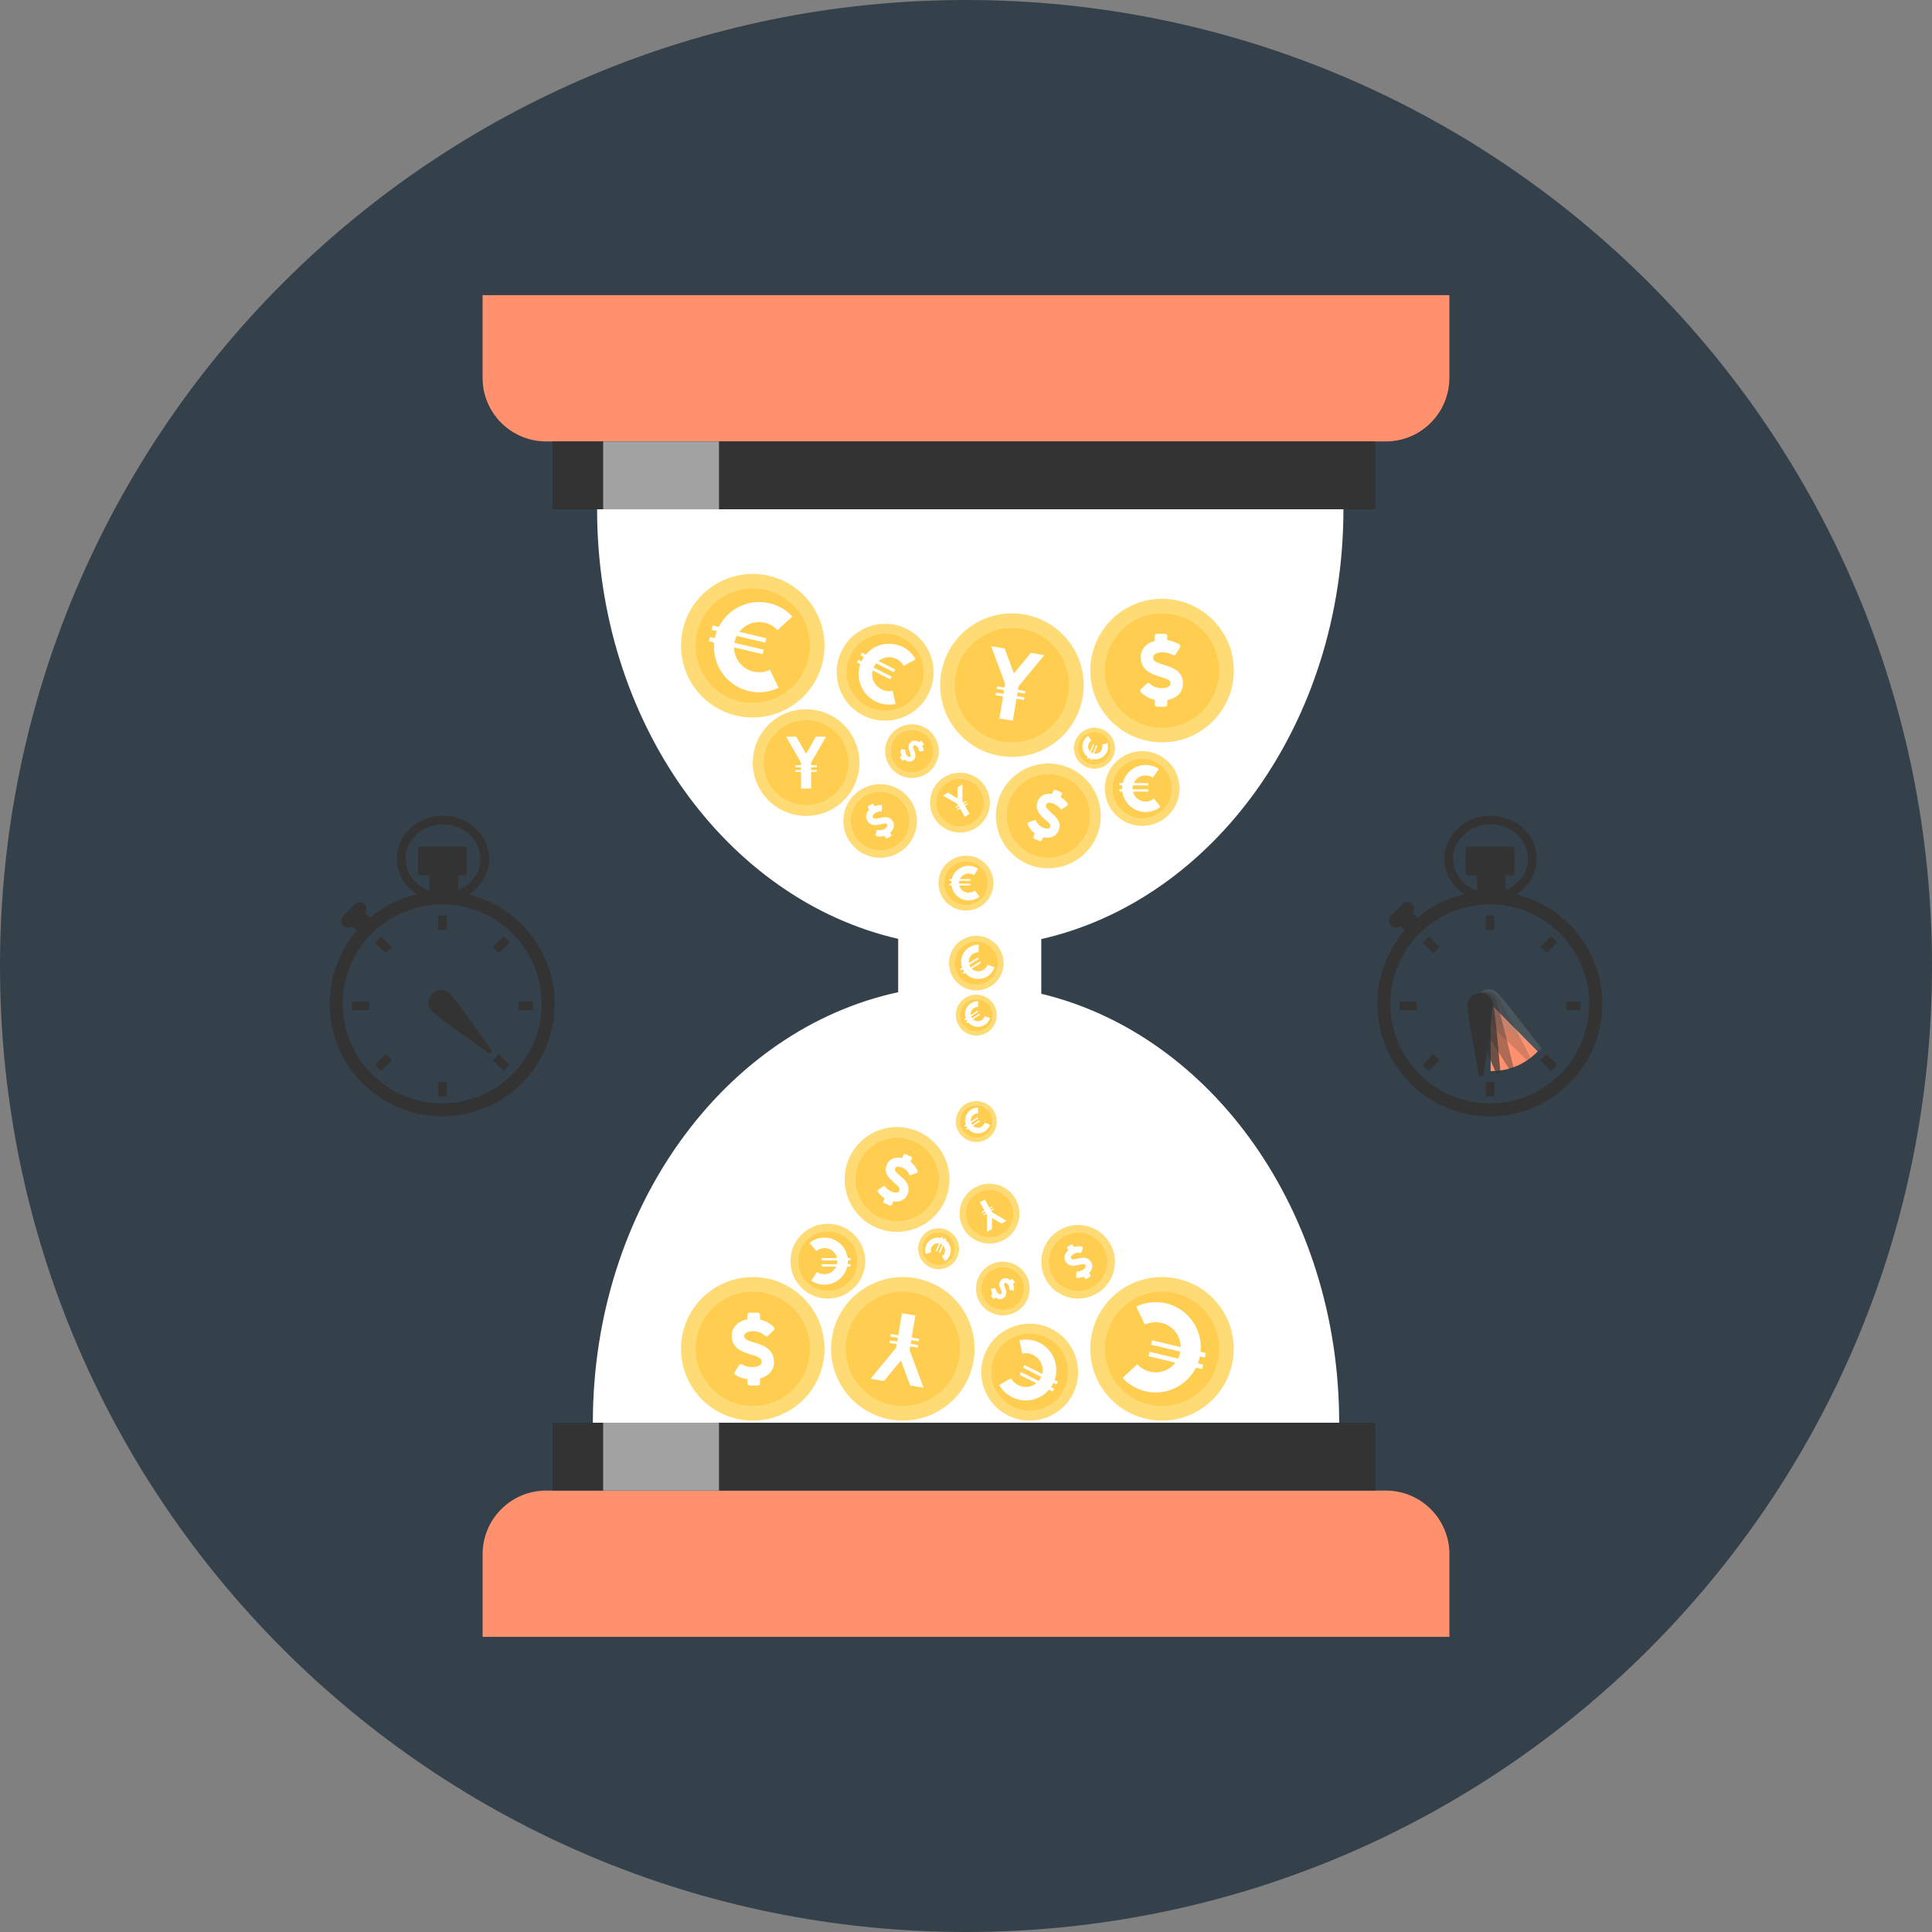<?xml version="1.0" encoding="UTF-8"?>
<svg xmlns="http://www.w3.org/2000/svg" viewBox="0 0 454.96 454.96">
  <rect x="0" y="0" width="454.96" height="454.96" fill="#808080" stroke="none"/>
  <defs>
    <style>
      .cls-1, .cls-2, .cls-3, .cls-4, .cls-5, .cls-6, .cls-7, .cls-8, .cls-9 {
        stroke-width: 0px;
      }

      .cls-1, .cls-4, .cls-8 {
        fill-rule: evenodd;
      }

      .cls-1, .cls-7 {
        fill: #fff;
      }

      .cls-10 {
        opacity: .7;
      }

      .cls-2 {
        fill: #ff916e;
      }

      .cls-3, .cls-4 {
        fill: #34414a;
      }

      .cls-11 {
        isolation: isolate;
      }

      .cls-12 {
        opacity: .2;
      }

      .cls-13 {
        opacity: .4;
      }

      .cls-14 {
        mix-blend-mode: multiply;
        opacity: .5;
      }

      .cls-5 {
        fill: #a3a3a3;
      }

      .cls-6 {
        fill: #333;
      }

      .cls-8 {
        fill: #ffdb76;
      }

      .cls-9 {
        fill: #ffcd50;
      }
    </style>
  </defs>
  <g class="cls-11">
    <g id="Layer_2" data-name="Layer 2">
      <g id="Layer_1-2" data-name="Layer 1">
        <g>
          <path class="cls-3" d="M454.96,227.48c0,125.64-101.85,227.48-227.48,227.48S0,353.11,0,227.48,101.85,0,227.48,0s227.48,101.85,227.48,227.48Z"/>
          <g class="cls-14">
            <path class="cls-4" d="M308.35,198.03c-7.91-7.81-9.18-10.34-7.09-14.3,2.11-4.01,9.1-1.69,12.88.3,3.61,1.89,7.29,5.29,8.98,8.28.66,1.19,2.17,1.61,3.38.95l8.66-4.88c1.21-.67,1.63-2.18.95-3.38-2.32-4.14-6.11-8.2-10.55-11.39l2.4-4.55c.64-1.22.16-2.73-1.04-3.36l-8.81-4.64c-1.21-.64-2.72-.16-3.35,1.05l-2.78,5.27c-10.49-2.42-19.54,1.08-23.92,9.4-7.69,14.59,2.83,24.98,9.81,31.86,7.49,7.39,8.64,9.57,6.83,12.91-1.96,3.72-8.6,1.48-12.22-.43-4.44-2.34-8.39-6.97-9.59-11.28-.19-.64-.6-1.17-1.17-1.49-.58-.33-1.27-.41-1.9-.23l-9.57,2.69c-1.33.37-2.09,1.73-1.72,3.06,1.65,5.9,5.44,11.63,10.53,16.01l-2.65,5.02c-.64,1.22-.18,2.72,1.04,3.36l8.8,4.64c1.2.64,2.72.18,3.36-1.04l2.52-4.78c11.19,3.46,21.16.23,25.76-8.52,7.4-13.78-2.78-23.86-9.54-30.52Z"/>
            <path class="cls-4" d="M103.84,280.45c-1.92-1.9-2.23-2.52-1.73-3.49.52-.98,2.23-.41,3.14.07.89.46,1.79,1.29,2.19,2.02.17.29.54.4.83.23l2.1-1.19c.3-.17.41-.54.23-.83-.56-1-1.49-2-2.57-2.78l.58-1.11c.16-.3.05-.67-.25-.82l-2.15-1.13c-.3-.15-.66-.04-.82.26l-.67,1.29c-2.56-.58-4.77.26-5.84,2.29-1.88,3.57.69,6.1,2.39,7.78,1.82,1.81,2.1,2.34,1.66,3.15-.47.91-2.1.36-2.98-.1-1.08-.57-2.04-1.7-2.33-2.75-.05-.15-.15-.29-.29-.36-.14-.08-.31-.1-.47-.05l-2.33.65c-.33.09-.52.42-.43.75.41,1.44,1.33,2.84,2.57,3.91l-.65,1.22c-.15.3-.04.66.25.82l2.15,1.13c.29.16.66.04.82-.25l.6-1.17c2.73.84,5.17.06,6.29-2.08,1.81-3.36-.68-5.82-2.33-7.45Z"/>
            <polygon class="cls-3" points="184.62 225.91 189.61 186.59 177.24 191.77 173.94 217.74 153.14 201.83 140.76 207 172.24 231.08 173.61 234.35 166.77 237.21 167.76 239.58 174.6 236.73 176.03 240.14 169.19 242.99 170.18 245.36 177.02 242.51 185.49 262.78 197.86 257.61 189.39 237.34 196.23 234.48 195.24 232.11 188.4 234.96 186.98 231.56 193.82 228.7 192.82 226.33 185.99 229.18 184.62 225.91"/>
            <polygon class="cls-3" points="351.11 252.28 363.17 242.94 358.4 240.98 350.43 247.16 349.1 237.17 344.33 235.2 346.34 250.33 345.82 251.58 343.18 250.5 342.8 251.42 345.44 252.5 344.91 253.82 342.27 252.74 341.89 253.65 344.53 254.73 341.32 262.56 346.09 264.52 349.31 256.7 351.95 257.78 352.32 256.86 349.68 255.78 350.22 254.46 352.86 255.54 353.24 254.63 350.6 253.55 351.11 252.28"/>
            <path class="cls-3" d="M307.76,273.16c-1.44,1.18-3.19,1.79-5.06,1.79-3.77,0-6.94-2.62-7.81-6.13h9.42v-1.46h-9.64c0-.16-.02-.31-.02-.46,0-.65.09-1.28.23-1.89h9.43v-1.46h-8.92c1.27-2.77,4.07-4.7,7.32-4.7,1.62,0,3.17.47,4.5,1.37l3.62-5.35c-2.4-1.63-5.21-2.48-8.11-2.48-6.85,0-12.59,4.78-14.11,11.16h-2.01v1.46h1.74c-.08.62-.14,1.24-.14,1.89,0,.15.02.3.03.46h-1.63v1.46h1.75c.94,7.09,7.02,12.59,14.37,12.59,3.31,0,6.56-1.15,9.13-3.23l-4.07-5.02Z"/>
            <path class="cls-3" d="M143.32,186.89c-1.44.23-2.88-.04-4.15-.77-2.57-1.48-3.7-4.5-2.91-7.23l6.41,3.7.58-.99-6.56-3.78c.06-.11.1-.22.17-.32.25-.44.56-.84.9-1.19l6.41,3.7.58-.99-6.07-3.51c1.95-1.39,4.61-1.6,6.82-.33,1.1.63,1.97,1.57,2.52,2.7l4.56-2.22c-.99-2.05-2.56-3.73-4.54-4.87-4.65-2.69-10.43-1.7-13.98,2.05l-1.36-.79-.58.99,1.18.69c-.29.39-.58.79-.83,1.23-.06.11-.11.21-.17.32l-1.11-.64-.57.99,1.19.69c-2.15,5.19-.17,11.31,4.83,14.2,2.25,1.3,4.91,1.8,7.47,1.39l-.79-5Z"/>
            <path class="cls-3" d="M139.47,263.84c.95-1.69,2.41-2.96,4.22-3.66,3.67-1.44,7.74-.11,9.92,2.97l-9.14,3.59.56,1.42,9.35-3.67c.07.14.14.29.2.43.25.63.41,1.27.49,1.91l-9.15,3.59.56,1.42,8.66-3.4c-.18,3.18-2.16,6.12-5.31,7.35-1.56.62-3.26.75-4.89.39l-1.47,6.57c2.95.66,6,.42,8.82-.68,6.64-2.61,10.4-9.43,9.43-16.2l1.95-.77-.56-1.42-1.7.66c-.16-.63-.33-1.25-.58-1.88-.06-.15-.14-.29-.2-.44l1.58-.62-.56-1.42-1.7.67c-3.62-6.52-11.61-9.54-18.74-6.74-3.22,1.26-5.93,3.61-7.62,6.61l5.86,3.31Z"/>
          </g>
          <g>
            <path class="cls-7" d="M245.21,234.02v-12.88c40.53-9.17,71.15-50.99,71.15-101.21,0-1.84-.05-3.67-.13-5.5h-175.5c-.08,1.82-.12,3.65-.12,5.5,0,50.13,30.49,91.88,70.9,101.16v12.56c-40.9,8.82-71.9,50.84-71.9,101.37,0,1.84.05,3.67.13,5.49h175.49c.08-1.82.13-3.65.13-5.49,0-49.82-30.11-91.39-70.15-101Z"/>
            <path class="cls-2" d="M113.64,69.5v19.47c0,8.27,6.7,14.98,14.98,14.98h197.72c8.27,0,14.97-6.71,14.97-14.98v-19.47H113.64Z"/>
            <path class="cls-2" d="M341.32,385.46v-19.47c0-8.27-6.7-14.98-14.97-14.98h-197.72c-8.28,0-14.98,6.71-14.98,14.98v19.47h227.67Z"/>
            <g>
              <rect class="cls-6" x="130.11" y="335.03" width="193.73" height="15.97"/>
              <rect class="cls-5" x="142.04" y="335.03" width="27.27" height="15.98"/>
            </g>
            <g>
              <rect class="cls-6" x="130.11" y="103.95" width="193.73" height="15.98"/>
              <rect class="cls-5" x="142.04" y="103.96" width="27.27" height="15.98"/>
            </g>
            <g>
              <g>
                <path class="cls-9" d="M273.63,171.48c7.5,0,13.58-6.08,13.58-13.57s-6.08-13.58-13.58-13.58-13.57,6.08-13.57,13.58,6.08,13.57,13.57,13.57Z"/>
                <path class="cls-1" d="M274.1,156.58c-2.1-.63-2.54-.96-2.54-1.84s1.42-1.13,2.27-1.13,1.75.25,2.32.62c.23.15.53.08.68-.14l1.06-1.64c.14-.23.08-.53-.15-.68-.78-.5-1.81-.87-2.87-1.02v-1.01c0-.27-.23-.49-.49-.49h-1.96c-.27,0-.49.22-.49.49v1.17c-2.04.54-3.3,1.98-3.3,3.83,0,3.24,2.78,4.09,4.63,4.65,1.98.6,2.39.87,2.37,1.62,0,.83-1.36,1.05-2.17,1.05-.98,0-2.1-.45-2.7-1.09-.09-.09-.21-.15-.34-.15-.13,0-.25.04-.34.14l-1.42,1.34c-.21.19-.21.49-.02.69.83.87,2.01,1.53,3.3,1.82v1.12c0,.27.22.49.49.49h1.96c.26,0,.49-.22.49-.49v-1.06c2.26-.43,3.7-1.9,3.7-3.85.03-3.08-2.67-3.9-4.46-4.44Z"/>
                <path class="cls-8" d="M273.64,141.01c-9.33,0-16.89,7.57-16.89,16.9s7.56,16.9,16.89,16.9,16.91-7.56,16.91-16.9-7.57-16.9-16.91-16.9ZM273.64,171.38c-7.43,0-13.46-6.03-13.46-13.47s6.03-13.47,13.46-13.47,13.47,6.03,13.47,13.47-6.03,13.47-13.47,13.47Z"/>
              </g>
              <g>
                <path class="cls-9" d="M210.78,199.34c3.31-1.94,4.42-6.21,2.48-9.53-1.95-3.31-6.21-4.42-9.53-2.48-3.31,1.94-4.43,6.21-2.48,9.53,1.95,3.32,6.22,4.43,9.53,2.48Z"/>
                <path class="cls-1" d="M207.12,192.63c-1.09.26-1.38.23-1.6-.16-.23-.39.34-.87.71-1.08.36-.21.84-.34,1.18-.33.14,0,.26-.1.27-.24l.04-1c0-.14-.1-.26-.25-.26-.47-.02-1.02.09-1.53.3l-.26-.45c-.07-.12-.23-.16-.34-.09l-.86.51c-.12.07-.16.22-.09.34l.3.52c-.77.77-.95,1.73-.47,2.55.85,1.43,2.3,1.08,3.25.85,1.03-.25,1.28-.23,1.47.1.22.37-.33.82-.69,1.03-.44.25-1.05.35-1.48.23-.06-.02-.13-.01-.19.02-.05.04-.1.09-.12.15l-.27.96c-.04.14.03.27.17.31.59.17,1.29.15,1.93-.05l.3.49c.07.12.22.16.34.09l.87-.51c.12-.07.16-.23.09-.34l-.28-.47c.89-.78,1.15-1.8.64-2.66-.79-1.37-2.19-1.03-3.12-.8Z"/>
                <path class="cls-8" d="M202.87,185.86c-4.13,2.42-5.5,7.73-3.08,11.86,2.43,4.13,7.73,5.51,11.86,3.08,4.13-2.42,5.51-7.73,3.08-11.86-2.42-4.13-7.73-5.51-11.86-3.08ZM210.75,199.29c-3.29,1.93-7.51.83-9.45-2.46-1.93-3.29-.83-7.52,2.45-9.45,3.29-1.93,7.52-.83,9.45,2.46,1.93,3.29.84,7.52-2.45,9.45Z"/>
              </g>
              <g>
                <path class="cls-9" d="M210.75,180c1.73,2.21,4.92,2.61,7.12.89,2.21-1.72,2.61-4.91.89-7.12-1.73-2.21-4.92-2.61-7.13-.89-2.21,1.72-2.61,4.91-.89,7.13Z"/>
                <path class="cls-1" d="M215.26,176.71c-.3-.76-.3-.97-.04-1.17.26-.2.66.16.85.41.19.23.32.57.35.83,0,.1.1.18.2.17l.73-.07c.1,0,.17-.09.17-.19-.03-.35-.16-.74-.36-1.09l.3-.23c.08-.06.1-.18.03-.25l-.45-.58c-.07-.08-.18-.09-.26-.03l-.34.27c-.63-.48-1.34-.52-1.89-.09-.96.74-.56,1.76-.31,2.43.28.73.3.91.08,1.08-.25.19-.63-.16-.81-.4-.23-.29-.34-.72-.3-1.04,0-.05,0-.1-.03-.14-.03-.04-.07-.06-.12-.07l-.72-.11c-.1-.01-.2.05-.21.15-.07.45,0,.95.22,1.4l-.33.25c-.08.06-.1.18-.03.26l.45.58c.07.08.18.09.26.03l.32-.24c.64.57,1.4.65,1.98.2.91-.7.54-1.68.29-2.33Z"/>
                <path class="cls-8" d="M219.75,173c-2.14-2.76-6.13-3.25-8.88-1.1-2.76,2.14-3.24,6.12-1.1,8.87,2.15,2.76,6.11,3.25,8.87,1.11,2.75-2.15,3.25-6.11,1.11-8.87ZM210.78,179.98c-1.71-2.19-1.31-5.36.88-7.07,2.19-1.71,5.36-1.31,7.07.88,1.71,2.19,1.31,5.36-.88,7.07-2.19,1.71-5.36,1.32-7.07-.88Z"/>
              </g>
              <g>
                <path class="cls-9" d="M242.91,201.22c5.02,2.19,10.86-.11,13.04-5.13,2.19-5.02-.11-10.86-5.13-13.05-5.02-2.19-10.86.11-13.05,5.14-2.19,5.02.11,10.86,5.14,13.04Z"/>
                <path class="cls-1" d="M247.57,191.38c-1.22-1.03-1.42-1.38-1.18-1.97.26-.6,1.29-.34,1.86-.09.54.23,1.1.68,1.37,1.09.11.17.33.21.49.1l1.19-.79c.16-.11.21-.33.1-.49-.38-.57-.96-1.11-1.64-1.52l.3-.68c.08-.18,0-.39-.19-.47l-1.31-.57c-.19-.08-.39,0-.47.18l-.34.79c-1.52-.23-2.78.36-3.33,1.6-.94,2.17.68,3.55,1.75,4.46,1.15.98,1.34,1.28,1.11,1.78-.24.56-1.22.3-1.75.07-.66-.29-1.28-.91-1.5-1.51-.03-.09-.1-.16-.19-.2-.08-.04-.18-.05-.27-.01l-1.34.48c-.19.07-.29.27-.22.46.3.83.91,1.61,1.68,2.18l-.32.75c-.08.18,0,.39.19.47l1.31.57c.18.08.39,0,.47-.18l.31-.71c1.64.38,3.03-.19,3.6-1.5.91-2.06-.66-3.39-1.69-4.27Z"/>
                <path class="cls-8" d="M251.79,180.82c-6.24-2.72-13.52.14-16.24,6.39-2.72,6.25.14,13.52,6.39,16.24,6.25,2.72,13.52-.14,16.25-6.39,2.72-6.25-.14-13.52-6.39-16.25ZM242.95,201.16c-4.98-2.17-7.26-7.97-5.09-12.95,2.17-4.98,7.97-7.26,12.95-5.09,4.98,2.17,7.26,7.96,5.09,12.94-2.17,4.98-7.97,7.26-12.95,5.1Z"/>
              </g>
              <g>
                <path class="cls-9" d="M236.04,174.73c7.39,1.24,14.4-3.74,15.64-11.13,1.24-7.39-3.73-14.4-11.13-15.64-7.39-1.25-14.4,3.73-15.64,11.13-1.25,7.4,3.74,14.4,11.13,15.65Z"/>
                <path class="cls-8" d="M241.11,144.68c-9.21-1.55-17.92,4.65-19.48,13.85-1.55,9.2,4.65,17.92,13.86,19.47,9.2,1.55,17.92-4.65,19.47-13.85,1.55-9.2-4.65-17.92-13.85-19.47ZM236.06,174.62c-7.34-1.24-12.28-8.19-11.04-15.52,1.23-7.33,8.18-12.28,15.52-11.04,7.34,1.23,12.27,8.19,11.04,15.52-1.24,7.33-8.19,12.28-15.52,11.04Z"/>
                <polygon class="cls-7" points="239.87 161.61 245.91 154.28 242.74 153.75 238.75 158.59 236.58 152.71 233.41 152.18 236.71 161.07 236.56 161.91 234.82 161.62 234.72 162.23 236.46 162.52 236.32 163.39 234.56 163.1 234.46 163.7 236.21 164 235.34 169.19 238.5 169.72 239.38 164.53 241.13 164.83 241.23 164.22 239.48 163.92 239.63 163.05 241.38 163.35 241.48 162.74 239.73 162.45 239.87 161.61"/>
              </g>
              <g>
                <path class="cls-9" d="M189.82,189.66c5.57,0,10.09-4.51,10.09-10.08s-4.52-10.09-10.09-10.09-10.09,4.52-10.09,10.09,4.51,10.08,10.09,10.08Z"/>
                <path class="cls-8" d="M189.83,167.02c-6.94,0-12.56,5.62-12.56,12.56s5.62,12.56,12.56,12.56,12.55-5.62,12.55-12.56-5.62-12.56-12.55-12.56ZM189.83,189.59c-5.53,0-10-4.48-10-10.01s4.48-10.01,10-10.01,10,4.48,10,10.01-4.48,10.01-10,10.01Z"/>
                <polygon class="cls-7" points="191.01 179.58 194.52 173.47 192.14 173.47 189.82 177.51 187.5 173.47 185.11 173.47 188.63 179.58 188.63 180.21 187.31 180.21 187.31 180.67 188.63 180.67 188.63 181.33 187.31 181.33 187.31 181.78 188.63 181.78 188.63 185.69 191.01 185.69 191.01 181.78 192.33 181.78 192.33 181.33 191.01 181.33 191.01 180.67 192.33 180.67 192.33 180.21 191.01 180.21 191.01 179.58"/>
              </g>
              <g>
                <path class="cls-9" d="M228.85,193.94c2.72-1.54,3.68-5,2.13-7.72-1.54-2.72-5-3.68-7.72-2.13-2.72,1.54-3.67,5-2.13,7.73,1.55,2.72,5,3.68,7.72,2.13Z"/>
                <path class="cls-8" d="M222.58,182.87c-3.39,1.92-4.57,6.22-2.66,9.61,1.92,3.39,6.23,4.58,9.62,2.66,3.39-1.92,4.58-6.22,2.65-9.61-1.92-3.39-6.22-4.58-9.61-2.65ZM228.83,193.9c-2.7,1.53-6.13.58-7.66-2.12-1.53-2.7-.58-6.13,2.12-7.66,2.7-1.53,6.13-.58,7.66,2.12,1.53,2.7.58,6.13-2.12,7.66Z"/>
                <polygon class="cls-7" points="226.64 188.68 226.66 184.72 225.5 185.38 225.48 188 223.23 186.67 222.06 187.33 225.48 189.34 225.65 189.65 225 190.01 225.13 190.24 225.78 189.87 225.96 190.19 225.32 190.56 225.44 190.78 226.09 190.41 227.17 192.33 228.33 191.67 227.25 189.75 227.89 189.39 227.77 189.17 227.13 189.53 226.94 189.21 227.59 188.84 227.46 188.62 226.82 188.99 226.64 188.68"/>
              </g>
              <g>
                <path class="cls-9" d="M174.12,165.25c7.29,1.74,14.61-2.78,16.34-10.07,1.73-7.29-2.77-14.61-10.07-16.35-7.29-1.73-14.62,2.78-16.35,10.07-1.73,7.3,2.77,14.61,10.07,16.35Z"/>
                <path class="cls-8" d="M181.18,135.61c-9.08-2.16-18.19,3.45-20.35,12.54-2.16,9.08,3.45,18.19,12.53,20.35,9.08,2.16,18.19-3.46,20.35-12.53,2.15-9.08-3.46-18.19-12.53-20.35ZM174.15,165.15c-7.23-1.72-11.7-8.98-9.99-16.22,1.73-7.23,8.99-11.71,16.22-9.99,7.24,1.72,11.71,8.98,9.99,16.22-1.72,7.24-8.98,11.71-16.22,9.99Z"/>
                <path class="cls-7" d="M181.3,157.72c-1.23.59-2.58.73-3.92.42-2.68-.64-4.5-3.04-4.52-5.69l6.72,1.59.25-1.04-6.88-1.63c.03-.11.04-.22.07-.33.11-.46.28-.89.47-1.3l6.73,1.59.24-1.04-6.36-1.51c1.38-1.76,3.7-2.67,6.02-2.12,1.15.27,2.18.87,2.97,1.74l3.49-3.21c-1.44-1.56-3.29-2.65-5.36-3.14-4.88-1.16-9.79,1.27-11.95,5.57l-1.44-.34-.25,1.04,1.25.3c-.17.43-.32.86-.42,1.32-.03.11-.04.22-.06.33l-1.16-.28-.25,1.04,1.25.3c-.53,5.21,2.87,10.16,8.1,11.4,2.37.56,4.87.29,7.06-.76l-2.05-4.26Z"/>
              </g>
              <g>
                <path class="cls-9" d="M268.97,192.76c3.91,0,7.07-3.17,7.07-7.07s-3.16-7.08-7.07-7.08-7.07,3.17-7.07,7.08,3.17,7.07,7.07,7.07Z"/>
                <path class="cls-8" d="M268.97,176.88c-4.86,0-8.8,3.95-8.8,8.81s3.94,8.8,8.8,8.8,8.81-3.94,8.81-8.8-3.94-8.81-8.81-8.81ZM268.97,192.71c-3.87,0-7.01-3.14-7.01-7.02s3.14-7.02,7.01-7.02,7.02,3.14,7.02,7.02-3.14,7.02-7.02,7.02Z"/>
                <path class="cls-7" d="M271.7,188.08c-.55.45-1.22.68-1.93.68-1.44,0-2.65-1-2.98-2.34h3.6v-.56h-3.68c0-.06,0-.12,0-.18,0-.25.03-.49.08-.72h3.6v-.56h-3.4c.48-1.06,1.55-1.8,2.79-1.8.61,0,1.21.18,1.72.52l1.38-2.04c-.91-.62-1.98-.95-3.09-.95-2.61,0-4.81,1.82-5.38,4.26h-.77v.56h.67c-.03.24-.06.48-.06.72,0,.06,0,.12,0,.18h-.62v.56h.67c.36,2.71,2.67,4.81,5.49,4.81,1.26,0,2.5-.44,3.49-1.24l-1.55-1.92Z"/>
              </g>
              <g>
                <path class="cls-9" d="M204.31,166.48c4.52,2.28,10.03.47,12.31-4.06,2.28-4.52.46-10.03-4.06-12.31-4.52-2.28-10.03-.46-12.31,4.06-2.28,4.52-.45,10.03,4.06,12.31Z"/>
                <path class="cls-8" d="M213.57,148.12c-5.62-2.84-12.49-.58-15.32,5.05-2.84,5.63-.58,12.49,5.05,15.32,5.62,2.84,12.49.57,15.32-5.05,2.84-5.63.58-12.49-5.05-15.32ZM204.34,166.42c-4.48-2.26-6.28-7.73-4.02-12.21,2.26-4.48,7.72-6.29,12.21-4.03,4.48,2.26,6.28,7.73,4.02,12.21-2.26,4.48-7.73,6.28-12.21,4.02Z"/>
                <path class="cls-7" d="M210.2,162.66c-.9.19-1.81.08-2.64-.34-1.66-.84-2.48-2.7-2.08-4.45l4.16,2.1.33-.64-4.26-2.15c.03-.07.06-.14.1-.21.14-.29.32-.54.52-.78l4.17,2.1.32-.65-3.95-1.99c1.18-.94,2.85-1.17,4.28-.45.71.36,1.29.91,1.68,1.61l2.79-1.56c-.7-1.25-1.75-2.26-3.03-2.9-3.03-1.52-6.62-.69-8.72,1.79l-.89-.45-.33.65.77.39c-.17.26-.33.52-.47.8-.03.07-.06.14-.1.21l-.72-.37-.32.64.78.39c-1.16,3.34.3,7.12,3.54,8.76,1.46.74,3.16.95,4.76.61l-.68-3.12Z"/>
              </g>
              <g>
                <path class="cls-9" d="M227.48,213.16c2.87,0,5.19-2.33,5.19-5.2s-2.32-5.2-5.19-5.2-5.2,2.33-5.2,5.2,2.33,5.2,5.2,5.2Z"/>
                <path class="cls-8" d="M227.48,201.49c-3.58,0-6.48,2.9-6.48,6.47s2.89,6.47,6.48,6.47,6.47-2.9,6.47-6.47-2.89-6.47-6.47-6.47ZM227.48,213.12c-2.85,0-5.16-2.31-5.16-5.16s2.31-5.16,5.16-5.16,5.16,2.31,5.16,5.16-2.31,5.16-5.16,5.16Z"/>
                <path class="cls-7" d="M229.49,209.72c-.41.33-.9.5-1.42.5-1.06,0-1.95-.74-2.19-1.72h2.64v-.41h-2.7s0-.08,0-.13c0-.18.02-.36.06-.53h2.65v-.41h-2.5c.36-.78,1.14-1.32,2.06-1.32.45,0,.89.13,1.26.39l1.02-1.5c-.68-.46-1.46-.7-2.28-.7-1.93,0-3.53,1.34-3.96,3.14h-.56v.41h.49c-.02.17-.03.35-.03.53v.13h-.45v.41h.49c.26,1.99,1.97,3.53,4.04,3.53.93,0,1.84-.32,2.56-.91l-1.13-1.41Z"/>
              </g>
              <g>
                <path class="cls-9" d="M231.99,242.31c1.8-1.15,2.32-3.55,1.17-5.35-1.15-1.8-3.55-2.32-5.35-1.17-1.8,1.16-2.33,3.55-1.18,5.36,1.16,1.79,3.55,2.32,5.36,1.17Z"/>
                <path class="cls-8" d="M227.3,234.99c-2.23,1.44-2.89,4.42-1.45,6.66,1.44,2.24,4.41,2.89,6.66,1.46,2.23-1.44,2.89-4.42,1.45-6.66-1.44-2.24-4.42-2.89-6.66-1.46ZM231.98,242.27c-1.79,1.15-4.17.63-5.31-1.15-1.14-1.79-.63-4.16,1.16-5.31,1.79-1.14,4.16-.63,5.31,1.16,1.14,1.78.63,4.16-1.16,5.3Z"/>
                <path class="cls-7" d="M231.87,239.34c-.12.37-.36.68-.69.88-.67.43-1.52.32-2.06-.2l1.66-1.06-.17-.26-1.69,1.08s-.05-.05-.06-.08c-.08-.11-.12-.23-.17-.35l1.66-1.07-.17-.26-1.57,1c-.09-.63.19-1.28.76-1.65.29-.18.61-.27.95-.26l.03-1.35c-.61-.01-1.2.15-1.71.48-1.2.77-1.68,2.26-1.22,3.55l-.36.23.17.25.3-.19c.06.12.12.23.19.34.01.03.04.05.05.08l-.29.18.17.26.31-.2c.97,1.14,2.66,1.42,3.95.59.58-.38,1.02-.95,1.24-1.6l-1.27-.42Z"/>
              </g>
              <g>
                <path class="cls-9" d="M231.99,267.37c1.8-1.16,2.32-3.55,1.17-5.35-1.15-1.8-3.55-2.32-5.35-1.17-1.8,1.15-2.33,3.55-1.18,5.35,1.16,1.8,3.55,2.32,5.36,1.17Z"/>
                <path class="cls-8" d="M227.3,260.05c-2.23,1.44-2.89,4.42-1.45,6.66,1.44,2.24,4.41,2.89,6.66,1.46,2.23-1.44,2.89-4.42,1.45-6.66-1.44-2.25-4.42-2.89-6.66-1.46ZM231.98,267.34c-1.79,1.15-4.17.63-5.31-1.16-1.14-1.78-.63-4.16,1.16-5.31,1.79-1.14,4.16-.63,5.31,1.16,1.14,1.78.63,4.16-1.16,5.3Z"/>
                <path class="cls-7" d="M231.87,264.41c-.12.37-.36.67-.69.89-.67.43-1.52.32-2.06-.2l1.66-1.06-.17-.26-1.69,1.09s-.05-.05-.06-.08c-.08-.11-.12-.23-.17-.36l1.66-1.07-.17-.25-1.57,1c-.09-.63.19-1.29.76-1.65.29-.19.61-.27.95-.27l.03-1.35c-.61-.01-1.2.15-1.71.48-1.2.77-1.68,2.26-1.22,3.55l-.36.23.17.26.3-.2c.06.12.12.24.19.35.01.03.04.05.05.08l-.29.19.17.26.31-.2c.97,1.14,2.66,1.43,3.95.59.58-.37,1.02-.94,1.24-1.6l-1.27-.42Z"/>
              </g>
              <g>
                <path class="cls-9" d="M232.69,231.15c2.4-1.54,3.09-4.73,1.56-7.13-1.54-2.4-4.74-3.1-7.14-1.56-2.4,1.54-3.09,4.73-1.56,7.14,1.55,2.4,4.74,3.09,7.14,1.55Z"/>
                <path class="cls-8" d="M226.44,221.39c-2.99,1.91-3.86,5.89-1.95,8.88,1.92,2.98,5.89,3.86,8.88,1.94,2.99-1.92,3.86-5.9,1.95-8.88-1.92-2.99-5.89-3.86-8.88-1.94ZM232.67,231.12c-2.38,1.53-5.55.83-7.07-1.55-1.53-2.38-.84-5.55,1.55-7.07,2.38-1.53,5.55-.84,7.07,1.55,1.53,2.38.84,5.55-1.55,7.07Z"/>
                <path class="cls-7" d="M232.52,227.2c-.16.5-.48.9-.92,1.18-.89.57-2.02.43-2.76-.26l2.21-1.41-.22-.34-2.26,1.45s-.05-.07-.08-.11c-.1-.15-.17-.31-.23-.48l2.21-1.42-.21-.34-2.1,1.34c-.12-.84.25-1.72,1.01-2.2.38-.24.81-.37,1.26-.36l.04-1.79c-.8-.02-1.59.2-2.28.64-1.6,1.03-2.23,3.02-1.63,4.74l-.47.3.22.34.41-.26c.08.16.16.31.25.46.02.03.05.07.08.1l-.39.24.22.34.41-.26c1.29,1.52,3.53,1.9,5.27.79.78-.5,1.36-1.25,1.65-2.13l-1.71-.56Z"/>
              </g>
              <g>
                <path class="cls-9" d="M261.31,177.7c.83-1.97-.1-4.24-2.08-5.07-1.97-.83-4.24.1-5.07,2.07-.83,1.97.1,4.24,2.07,5.07,1.97.83,4.25-.1,5.07-2.07Z"/>
                <path class="cls-8" d="M253.29,174.33c-1.03,2.46.12,5.28,2.58,6.31,2.45,1.03,5.28-.12,6.31-2.58,1.03-2.46-.12-5.28-2.58-6.31-2.45-1.03-5.28.13-6.31,2.58ZM261.27,177.69c-.82,1.96-3.07,2.88-5.03,2.06-1.96-.82-2.87-3.07-2.05-5.03.82-1.96,3.07-2.88,5.03-2.06,1.95.82,2.87,3.07,2.05,5.03Z"/>
                <path class="cls-7" d="M259.52,175.33c.11.37.09.76-.07,1.12-.3.73-1.07,1.13-1.81,1.01l.76-1.82-.28-.12-.78,1.86s-.05-.02-.09-.03c-.12-.05-.23-.12-.34-.2l.76-1.81-.28-.12-.72,1.72c-.43-.47-.58-1.16-.31-1.79.12-.31.35-.57.63-.75l-.74-1.13c-.5.33-.89.8-1.13,1.36-.55,1.32-.1,2.81,1.01,3.62l-.17.39.29.12.14-.34c.12.07.23.13.35.18.03.01.07.02.09.03l-.13.32.28.12.14-.34c1.44.39,2.99-.33,3.59-1.75.27-.64.31-1.36.12-2.02l-1.3.38Z"/>
              </g>
              <g>
                <path class="cls-9" d="M177.27,304.05c-7.49,0-13.57,6.08-13.57,13.58s6.08,13.58,13.57,13.58,13.58-6.08,13.58-13.58-6.08-13.58-13.58-13.58Z"/>
                <path class="cls-1" d="M176.8,318.96c2.09.63,2.54.96,2.54,1.84s-1.43,1.13-2.27,1.13-1.75-.25-2.32-.62c-.22-.15-.52-.08-.67.14l-1.06,1.64c-.15.23-.08.53.14.67.78.51,1.81.87,2.87,1.02v1.01c0,.27.23.49.49.49h1.96c.27,0,.49-.22.49-.49v-1.17c2.04-.54,3.3-1.98,3.3-3.83,0-3.24-2.79-4.09-4.63-4.64-1.99-.6-2.39-.87-2.38-1.62,0-.83,1.36-1.05,2.17-1.05.98,0,2.1.44,2.7,1.09.09.09.21.14.34.15.13,0,.26-.04.35-.14l1.42-1.34c.2-.19.21-.5.02-.69-.83-.87-2.01-1.52-3.3-1.82v-1.12c0-.27-.22-.49-.49-.49h-1.96c-.27,0-.49.22-.49.49v1.07c-2.26.42-3.7,1.9-3.7,3.84-.03,3.07,2.67,3.9,4.46,4.43Z"/>
                <path class="cls-8" d="M177.27,334.53c9.33,0,16.9-7.57,16.9-16.9s-7.57-16.9-16.9-16.9-16.9,7.56-16.9,16.9,7.57,16.9,16.9,16.9ZM177.27,304.16c7.44,0,13.47,6.04,13.47,13.47s-6.03,13.47-13.47,13.47-13.46-6.03-13.46-13.47,6.03-13.47,13.46-13.47Z"/>
              </g>
              <g>
                <path class="cls-9" d="M250.36,291.14c-3.31,1.95-4.43,6.21-2.48,9.53,1.95,3.32,6.22,4.42,9.53,2.48,3.32-1.95,4.43-6.22,2.48-9.53-1.95-3.31-6.22-4.42-9.52-2.48Z"/>
                <path class="cls-1" d="M254.02,297.85c1.09-.26,1.37-.24,1.61.15.23.4-.34.87-.71,1.09-.35.21-.84.34-1.18.33-.14,0-.25.1-.26.24l-.05,1c0,.14.1.25.25.26.47.02,1.02-.09,1.53-.3l.27.45c.07.12.22.16.34.09l.87-.51c.12-.07.16-.23.09-.34l-.3-.52c.76-.77.94-1.73.47-2.55-.85-1.44-2.3-1.09-3.26-.85-1.03.25-1.28.23-1.47-.1-.21-.37.34-.81.69-1.03.44-.25,1.05-.34,1.48-.22.06.02.13.01.19-.02.05-.03.1-.09.12-.15l.28-.96c.03-.13-.04-.27-.17-.31-.59-.18-1.29-.16-1.93.05l-.29-.49c-.07-.12-.23-.16-.34-.09l-.87.51c-.12.07-.16.22-.08.34l.27.47c-.89.77-1.14,1.8-.64,2.66.79,1.37,2.19,1.03,3.12.81Z"/>
                <path class="cls-8" d="M258.28,304.61c4.12-2.42,5.51-7.73,3.08-11.86-2.42-4.13-7.73-5.51-11.87-3.09-4.12,2.43-5.51,7.73-3.08,11.87,2.42,4.13,7.73,5.51,11.87,3.08ZM250.38,291.19c3.29-1.93,7.52-.83,9.45,2.46,1.93,3.29.83,7.52-2.46,9.45-3.29,1.94-7.51.83-9.45-2.46-1.93-3.29-.83-7.52,2.45-9.45Z"/>
              </g>
              <g>
                <path class="cls-9" d="M240.15,300.31c-1.72-2.21-4.91-2.61-7.12-.89-2.22,1.73-2.61,4.91-.89,7.13,1.73,2.21,4.92,2.61,7.12.89,2.21-1.72,2.61-4.92.89-7.13Z"/>
                <path class="cls-1" d="M235.65,303.6c.29.76.3.97.04,1.17s-.66-.16-.85-.41c-.19-.23-.33-.57-.35-.82,0-.1-.1-.18-.2-.17l-.73.07c-.1,0-.18.1-.17.2.03.35.16.74.36,1.08l-.3.23c-.08.06-.1.18-.03.26l.45.58c.07.08.19.09.26.03l.34-.27c.63.48,1.35.52,1.89.09.96-.74.56-1.76.3-2.43-.27-.72-.28-.9-.06-1.07.25-.19.62.16.8.4.23.29.35.72.3,1.05,0,.05,0,.1.03.13.03.04.07.07.12.07l.72.11c.1.01.2-.05.21-.15.07-.44,0-.95-.22-1.4l.32-.25c.09-.06.1-.18.04-.26l-.45-.57c-.06-.08-.17-.1-.25-.03l-.32.24c-.65-.57-1.41-.65-1.99-.21-.91.7-.53,1.68-.28,2.34Z"/>
                <path class="cls-8" d="M231.16,307.31c2.15,2.75,6.12,3.25,8.88,1.1,2.75-2.15,3.25-6.12,1.1-8.87-2.15-2.75-6.12-3.25-8.87-1.1-2.76,2.14-3.25,6.11-1.11,8.87ZM240.13,300.34c1.71,2.19,1.31,5.36-.89,7.07-2.19,1.71-5.36,1.31-7.06-.88-1.71-2.19-1.32-5.36.87-7.07,2.2-1.71,5.36-1.31,7.07.88Z"/>
              </g>
              <g>
                <path class="cls-9" d="M215.22,268.65c-5.03-2.18-10.87.11-13.06,5.13-2.19,5.03.12,10.87,5.14,13.06,5.03,2.18,10.86-.12,13.05-5.14,2.19-5.02-.11-10.86-5.13-13.05Z"/>
                <path class="cls-1" d="M210.55,278.5c1.22,1.03,1.43,1.38,1.17,1.97-.26.6-1.29.34-1.85.1-.54-.23-1.1-.68-1.37-1.09-.12-.17-.34-.21-.5-.1l-1.19.79c-.16.11-.21.33-.1.49.37.56.96,1.11,1.63,1.52l-.3.67c-.08.19,0,.4.19.47l1.31.57c.19.08.4,0,.47-.19l.34-.78c1.53.23,2.79-.36,3.33-1.61.94-2.17-.67-3.55-1.75-4.46-1.15-.98-1.34-1.28-1.11-1.78.24-.55,1.22-.31,1.75-.07.66.29,1.28.91,1.49,1.51.03.09.1.16.19.2.09.04.19.04.27.01l1.35-.49c.18-.07.27-.27.21-.46-.3-.83-.9-1.61-1.68-2.18l.32-.75c.08-.18,0-.39-.18-.47l-1.31-.57c-.18-.08-.39,0-.47.19l-.31.71c-1.64-.37-3.03.2-3.6,1.5-.91,2.06.65,3.39,1.69,4.27Z"/>
                <path class="cls-8" d="M206.32,289.06c6.26,2.72,13.52-.14,16.24-6.39,2.73-6.25-.14-13.52-6.39-16.24-6.25-2.72-13.52.14-16.24,6.39-2.72,6.25.14,13.52,6.39,16.25ZM215.18,268.73c4.98,2.17,7.26,7.97,5.09,12.94-2.16,4.98-7.96,7.26-12.94,5.1-4.98-2.17-7.26-7.97-5.09-12.95,2.17-4.98,7.96-7.26,12.95-5.09Z"/>
              </g>
              <g>
                <path class="cls-9" d="M214.87,304.24c-7.4-1.25-14.4,3.73-15.64,11.12-1.25,7.4,3.73,14.4,11.12,15.65,7.4,1.25,14.4-3.73,15.65-11.13,1.24-7.39-3.74-14.4-11.13-15.64Z"/>
                <path class="cls-8" d="M209.79,334.29c9.21,1.55,17.93-4.65,19.48-13.86,1.55-9.2-4.65-17.92-13.85-19.47-9.2-1.55-17.92,4.65-19.48,13.85-1.55,9.2,4.65,17.92,13.85,19.48ZM214.85,304.34c7.34,1.24,12.28,8.19,11.04,15.52-1.24,7.33-8.19,12.28-15.52,11.04-7.33-1.24-12.27-8.18-11.03-15.52,1.24-7.33,8.19-12.28,15.52-11.04Z"/>
                <polygon class="cls-7" points="211.03 317.36 205 324.68 208.16 325.22 212.15 320.38 214.33 326.26 217.49 326.79 214.2 317.89 214.34 317.06 216.09 317.35 216.19 316.74 214.44 316.45 214.59 315.58 216.34 315.87 216.44 315.27 214.69 314.97 215.57 309.78 212.4 309.25 211.53 314.44 209.77 314.14 209.68 314.75 211.42 315.04 211.27 315.92 209.52 315.62 209.43 316.23 211.17 316.52 211.03 317.36"/>
              </g>
              <g>
                <path class="cls-9" d="M230.23,280.87c-2.72,1.54-3.68,5-2.14,7.72,1.55,2.72,5,3.68,7.72,2.13,2.73-1.55,3.69-5,2.14-7.72-1.54-2.72-5-3.67-7.72-2.13Z"/>
                <path class="cls-8" d="M236.5,291.93c3.39-1.92,4.57-6.22,2.65-9.61-1.92-3.39-6.22-4.58-9.61-2.65-3.39,1.92-4.58,6.22-2.65,9.61,1.92,3.39,6.22,4.58,9.61,2.65ZM230.25,280.91c2.7-1.53,6.13-.58,7.66,2.12s.58,6.13-2.12,7.66c-2.7,1.53-6.13.58-7.66-2.12-1.53-2.7-.58-6.13,2.12-7.66Z"/>
                <polygon class="cls-7" points="232.44 286.13 232.41 290.09 233.58 289.43 233.59 286.81 235.85 288.14 237.01 287.48 233.61 285.47 233.42 285.16 234.07 284.79 233.95 284.57 233.3 284.94 233.12 284.62 233.77 284.25 233.64 284.03 232.99 284.39 231.91 282.48 230.74 283.14 231.82 285.06 231.18 285.42 231.31 285.64 231.95 285.28 232.14 285.6 231.49 285.96 231.62 286.19 232.26 285.82 232.44 286.13"/>
              </g>
              <g>
                <path class="cls-9" d="M276.78,304.42c-7.29-1.74-14.61,2.77-16.34,10.07-1.74,7.29,2.78,14.61,10.07,16.34,7.29,1.73,14.61-2.77,16.35-10.07,1.73-7.29-2.78-14.61-10.08-16.34Z"/>
                <path class="cls-8" d="M269.73,334.07c9.08,2.16,18.19-3.45,20.34-12.54,2.16-9.08-3.45-18.19-12.53-20.35-9.08-2.16-18.19,3.45-20.34,12.53-2.16,9.08,3.45,18.19,12.53,20.35ZM276.75,304.52c7.24,1.72,11.71,8.98,9.99,16.22-1.72,7.24-8.98,11.71-16.22,9.99-7.23-1.72-11.7-8.98-9.99-16.22,1.72-7.24,8.98-11.71,16.22-9.99Z"/>
                <path class="cls-7" d="M269.6,311.95c1.23-.59,2.59-.73,3.92-.42,2.69.64,4.5,3.04,4.53,5.69l-6.72-1.59-.25,1.04,6.88,1.63c-.02.11-.03.22-.06.33-.11.46-.27.9-.48,1.3l-6.72-1.59-.25,1.04,6.36,1.51c-1.38,1.76-3.69,2.67-6.01,2.12-1.15-.27-2.18-.87-2.98-1.74l-3.48,3.21c1.44,1.56,3.29,2.64,5.36,3.14,4.88,1.16,9.78-1.27,11.94-5.57l1.44.34.24-1.04-1.24-.3c.16-.43.31-.86.41-1.32.03-.11.05-.22.06-.33l1.17.27.24-1.04-1.24-.3c.53-5.22-2.87-10.16-8.11-11.41-2.37-.56-4.87-.29-7.05.76l2.04,4.26Z"/>
              </g>
              <g>
                <path class="cls-9" d="M194.95,289.92c-3.91,0-7.07,3.17-7.07,7.07s3.16,7.07,7.07,7.07,7.07-3.17,7.07-7.07-3.17-7.07-7.07-7.07Z"/>
                <path class="cls-8" d="M194.94,305.8c4.86,0,8.81-3.95,8.81-8.81s-3.95-8.8-8.81-8.8-8.8,3.94-8.8,8.8,3.94,8.81,8.8,8.81ZM194.94,289.97c3.88,0,7.02,3.14,7.02,7.02s-3.14,7.02-7.02,7.02-7.01-3.14-7.01-7.02,3.14-7.02,7.01-7.02Z"/>
                <path class="cls-7" d="M192.22,294.6c.55-.45,1.22-.69,1.93-.69,1.44,0,2.65,1,2.98,2.34h-3.6v.56h3.67c0,.06.01.12.01.18,0,.25-.03.49-.09.71h-3.6v.56h3.4c-.48,1.06-1.55,1.8-2.79,1.8-.62,0-1.21-.18-1.72-.52l-1.38,2.04c.92.62,1.99.95,3.1.95,2.61,0,4.81-1.83,5.38-4.27h.76v-.56h-.66c.03-.23.06-.47.06-.71,0-.06,0-.12-.01-.18h.62v-.56h-.66c-.36-2.71-2.68-4.81-5.49-4.81-1.27,0-2.5.44-3.49,1.24l1.55,1.92Z"/>
              </g>
              <g>
                <path class="cls-9" d="M246.6,314.93c-4.52-2.28-10.04-.46-12.31,4.06-2.28,4.52-.46,10.03,4.06,12.31,4.52,2.28,10.03.46,12.31-4.06,2.28-4.52.46-10.03-4.06-12.31Z"/>
                <path class="cls-8" d="M237.33,333.3c5.63,2.84,12.49.58,15.33-5.05,2.83-5.62.57-12.49-5.05-15.32-5.63-2.84-12.49-.57-15.32,5.05-2.84,5.63-.57,12.49,5.05,15.32ZM246.56,315c4.49,2.26,6.29,7.72,4.03,12.21-2.26,4.49-7.73,6.29-12.21,4.03-4.48-2.26-6.29-7.73-4.03-12.21,2.26-4.49,7.73-6.28,12.21-4.03Z"/>
                <path class="cls-7" d="M240.71,318.76c.9-.2,1.81-.08,2.64.33,1.66.85,2.48,2.7,2.08,4.45l-4.16-2.1-.32.64,4.26,2.15c-.03.07-.05.13-.09.2-.15.29-.33.55-.52.78l-4.17-2.1-.33.64,3.95,1.98c-1.18.94-2.85,1.18-4.28.45-.71-.36-1.29-.91-1.68-1.61l-2.79,1.56c.7,1.25,1.75,2.26,3.03,2.9,3.03,1.52,6.63.69,8.72-1.79l.89.45.33-.65-.78-.39c.18-.25.34-.52.49-.8.03-.07.05-.14.09-.21l.72.36.33-.64-.78-.39c1.16-3.34-.29-7.13-3.54-8.76-1.46-.74-3.15-.95-4.75-.6l.68,3.12Z"/>
              </g>
              <g>
                <path class="cls-9" d="M217.46,292.55c-.82,1.97.1,4.25,2.08,5.07,1.97.83,4.24-.1,5.07-2.07.83-1.97-.1-4.25-2.07-5.07-1.97-.83-4.24.1-5.07,2.07Z"/>
                <path class="cls-8" d="M225.48,295.92c1.03-2.45-.12-5.28-2.58-6.31-2.45-1.03-5.28.12-6.31,2.58-1.03,2.46.12,5.28,2.59,6.31,2.45,1.03,5.28-.13,6.3-2.58ZM217.49,292.56c.82-1.96,3.08-2.88,5.03-2.06,1.95.82,2.88,3.07,2.06,5.03-.83,1.96-3.07,2.87-5.03,2.05-1.95-.83-2.87-3.07-2.06-5.03Z"/>
                <path class="cls-7" d="M219.25,294.92c-.11-.37-.08-.76.06-1.12.31-.73,1.07-1.13,1.82-1l-.77,1.81.29.12.77-1.86s.07.02.1.03c.12.05.24.12.34.2l-.76,1.82.29.11.71-1.72c.43.47.58,1.17.32,1.79-.13.31-.35.57-.63.75l.74,1.13c.51-.33.9-.8,1.13-1.36.56-1.32.1-2.81-1.01-3.62l.16-.39-.28-.12-.14.34c-.11-.07-.23-.13-.34-.18-.03-.01-.07-.02-.1-.04l.13-.31-.28-.12-.14.34c-1.44-.39-2.99.33-3.58,1.75-.27.64-.31,1.36-.12,2.02l1.29-.38Z"/>
              </g>
            </g>
          </g>
          <g>
            <g>
              <path class="cls-6" d="M85.89,212.94c-.65-.65-1.61-.7-2.26-.05l-2.83,2.83c-.65.65-.6,1.61.05,2.26.57.57,1.43.62,2.15.12l1.63,1.63,3.02-3.01-1.64-1.64c.5-.71.45-1.57-.12-2.14Z"/>
              <g>
                <path class="cls-6" d="M104.31,212.36c-6,0-10.87-4.55-10.87-10.14s4.87-10.14,10.87-10.14,10.87,4.55,10.87,10.14-4.88,10.14-10.87,10.14ZM104.31,194.12c-4.87,0-8.83,3.63-8.83,8.1s3.96,8.1,8.83,8.1,8.83-3.63,8.83-8.1-3.96-8.1-8.83-8.1Z"/>
                <path class="cls-6" d="M104.13,262.88c-14.6,0-26.49-11.88-26.49-26.49s11.89-26.49,26.49-26.49,26.49,11.89,26.49,26.49-11.88,26.49-26.49,26.49ZM104.13,212.96c-12.92,0-23.43,10.51-23.43,23.43s10.51,23.43,23.43,23.43,23.43-10.51,23.43-23.43-10.51-23.43-23.43-23.43Z"/>
                <g>
                  <rect class="cls-6" x="103.17" y="215.59" width="2.03" height="3.38"/>
                  <rect class="cls-6" x="89.28" y="220.68" width="2.04" height="3.57" transform="translate(-130.85 128.98) rotate(-44.99)"/>
                  <rect class="cls-6" x="82.9" y="235.87" width="4.06" height="2.02"/>
                  <rect class="cls-6" x="88.51" y="249.19" width="3.57" height="2.04" transform="translate(-150.76 137.72) rotate(-45.14)"/>
                  <rect class="cls-6" x="103.17" y="254.79" width="2.03" height="3.38"/>
                  <rect class="cls-6" x="117.02" y="248.43" width="2.04" height="3.56" transform="translate(-142.14 156.15) rotate(-44.87)"/>
                  <rect class="cls-6" x="122.1" y="235.87" width="3.38" height="2.02"/>
                  <rect class="cls-6" x="116.26" y="221.45" width="3.56" height="2.04" transform="translate(-122.74 148.63) rotate(-45)"/>
                </g>
                <g>
                  <rect class="cls-6" x="101.14" y="204.1" width="6.76" height="8.79"/>
                  <path class="cls-6" d="M109.93,205.62c0,.28-.23.51-.5.51h-10.47c-.29,0-.52-.23-.52-.51v-5.74c0-.28.23-.51.52-.51h10.47c.27,0,.5.23.5.51v5.74Z"/>
                </g>
              </g>
              <path class="cls-6" d="M102.06,238.46c-1.42-1.19-1.64-3.06-.34-4.37l.12-.12c1.3-1.3,3.18-1.07,4.37.34,2.65,3.15,7.29,9.84,9.43,12.76.45.61-.3,1.18-.8.81-3.4-2.52-9.61-6.79-12.77-9.43Z"/>
            </g>
            <g>
              <path class="cls-6" d="M332.59,212.94c-.65-.65-1.62-.7-2.26-.05l-2.83,2.83c-.65.65-.61,1.61.05,2.26.57.57,1.43.62,2.15.12l1.63,1.63,3.02-3.01-1.64-1.64c.49-.71.45-1.57-.12-2.14Z"/>
              <g>
                <path class="cls-6" d="M351,212.36c-6,0-10.87-4.55-10.87-10.14s4.87-10.14,10.87-10.14,10.87,4.55,10.87,10.14-4.88,10.14-10.87,10.14ZM351,194.12c-4.87,0-8.83,3.63-8.83,8.1s3.96,8.1,8.83,8.1,8.83-3.63,8.83-8.1-3.96-8.1-8.83-8.1Z"/>
                <path class="cls-6" d="M350.83,262.88c-14.6,0-26.49-11.88-26.49-26.49s11.89-26.49,26.49-26.49,26.49,11.89,26.49,26.49-11.88,26.49-26.49,26.49ZM350.83,212.96c-12.93,0-23.43,10.51-23.43,23.43s10.51,23.43,23.43,23.43,23.43-10.51,23.43-23.43-10.51-23.43-23.43-23.43Z"/>
                <g>
                  <rect class="cls-6" x="349.86" y="215.59" width="2.03" height="3.38"/>
                  <rect class="cls-6" x="335.97" y="220.68" width="2.04" height="3.57" transform="translate(-58.62 303.4) rotate(-44.99)"/>
                  <rect class="cls-6" x="329.59" y="235.87" width="4.06" height="2.02"/>
                  <rect class="cls-6" x="335.21" y="249.19" width="3.57" height="2.04" transform="translate(-78.07 312.59) rotate(-45.14)"/>
                  <rect class="cls-6" x="349.86" y="254.79" width="2.03" height="3.38"/>
                  <rect class="cls-6" x="363.71" y="248.43" width="2.04" height="3.56" transform="translate(-70.3 330.13) rotate(-44.86)"/>
                  <rect class="cls-6" x="368.79" y="235.87" width="3.38" height="2.02"/>
                  <rect class="cls-6" x="362.95" y="221.45" width="3.56" height="2.04" transform="translate(-50.47 323.12) rotate(-45.01)"/>
                </g>
                <g>
                  <rect class="cls-6" x="347.83" y="204.1" width="6.76" height="8.79"/>
                  <path class="cls-6" d="M356.62,205.62c0,.28-.23.51-.5.51h-10.47c-.29,0-.52-.23-.52-.51v-5.74c0-.28.23-.51.52-.51h10.47c.27,0,.5.23.5.51v5.74Z"/>
                </g>
                <path class="cls-2" d="M362.1,247.57s.03.02.03.03c-2.86,2.85-6.38,4.62-11.11,4.63v-15.83l11.08,11.18Z"/>
              </g>
              <g class="cls-12">
                <path class="cls-5" d="M348.86,238.36c-1.45-1.13-1.75-3-.49-4.36l.11-.12c1.26-1.35,3.14-1.19,4.38.19,2.76,3.06,7.63,9.58,9.87,12.43.47.59-.26,1.19-.78.84-3.49-2.4-9.85-6.44-13.09-8.98Z"/>
              </g>
              <g class="cls-12">
                <path class="cls-6" d="M348.08,238.36c-1.24-1.38-1.2-3.27.27-4.38l.13-.1c1.47-1.11,3.3-.62,4.28.94,2.18,3.49,5.85,10.77,7.56,13.96.35.67-.47,1.12-.91.69-3.02-2.97-8.58-8.06-11.33-11.12Z"/>
              </g>
              <g class="cls-13">
                <path class="cls-6" d="M347.01,238.12c-.87-1.63-.38-3.46,1.32-4.17l.15-.07c1.7-.72,3.36.2,3.93,1.95,1.27,3.91,3.07,11.86,3.96,15.37.18.74-.73.98-1.05.45-2.21-3.61-6.37-9.89-8.31-13.53Z"/>
              </g>
              <g class="cls-10">
                <path class="cls-6" d="M345.97,237.81c-.62-1.73.14-3.47,1.92-3.93l.16-.04c1.78-.46,3.29.69,3.6,2.51.68,4.06,1.3,12.19,1.65,15.79.08.75-.86.86-1.1.29-1.66-3.89-4.85-10.73-6.23-14.6Z"/>
              </g>
              <path class="cls-6" d="M345.57,237.36c-.19-1.84.96-3.35,2.8-3.38h.17c1.84-.03,3.03,1.43,2.9,3.28-.28,4.1-1.59,12.15-2.08,15.73-.11.75-1.05.64-1.14.03-.69-4.17-2.21-11.56-2.64-15.65Z"/>
            </g>
          </g>
        </g>
      </g>
    </g>
  </g>
</svg>